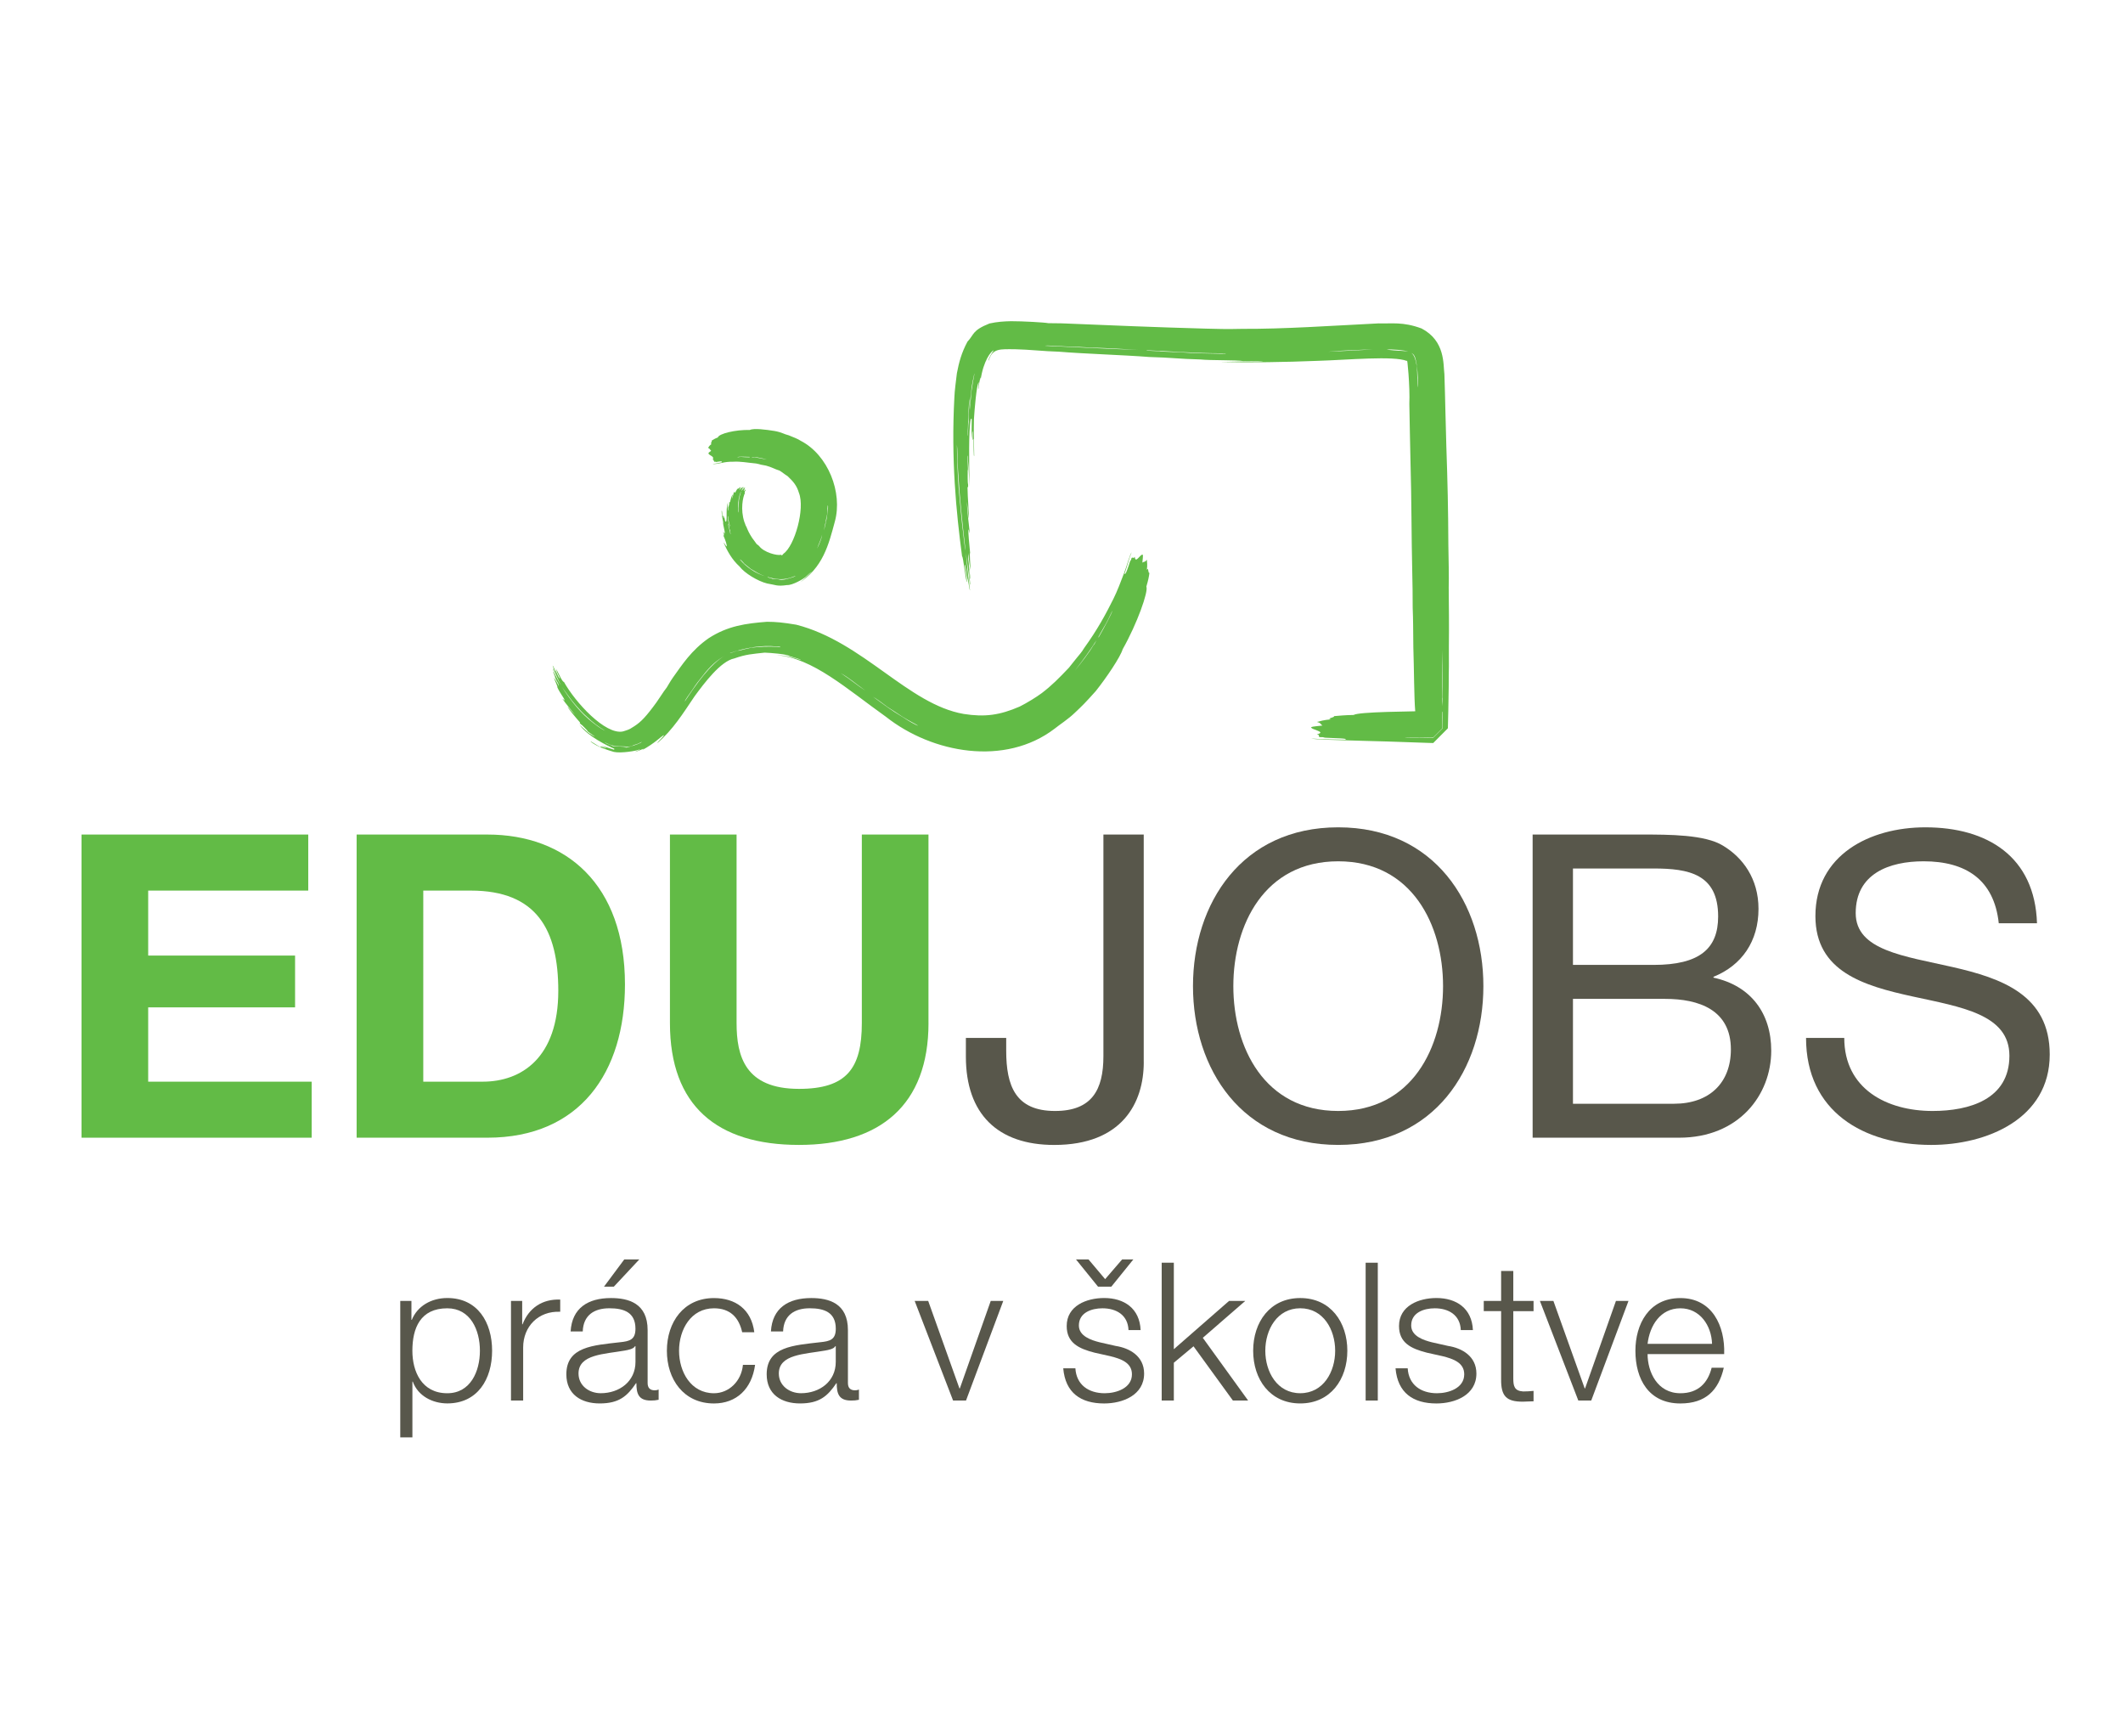 <?xml version="1.0" encoding="utf-8"?>
<!-- Generator: Adobe Illustrator 25.0.1, SVG Export Plug-In . SVG Version: 6.00 Build 0)  -->
<svg version="1.1" id="Layer_1" xmlns="http://www.w3.org/2000/svg" xmlns:xlink="http://www.w3.org/1999/xlink" x="0px" y="0px"
	 viewBox="0 0 784.95 641.74" style="enable-background:new 0 0 784.95 641.74;" xml:space="preserve">
<style type="text/css">
	.st0{fill:#62BB46;}
	.st1{fill:#58574B;}
</style>
<g>
	<g>
		<path class="st0" d="M424.03,210.69c0.26-1.97,0.08-2.74,0-3.79c-0.65,1-1.09,0.66-1.66,1.09c0.09-1.08,0.32-2.54,0.15-2.92
			c-0.84-0.44-2.71,3.58-2.95,0.77c-0.63,0.88-0.58-0.01-1.18,0.43c-0.31,1.28-0.38,0.75-0.57,1.28c-0.67,2.11-1.81,5.59-2.02,4.44
			c1.19-3.27,1.58-5.34,2.61-7.85c-0.72,1-1.65,4.69-2.82,7.78c-1.08,2.85-2.51,6.65-3.94,9.5c-2.87,5.77-5.99,11.49-10.75,18.08
			c-1.13,1.88-1.85,2.51-2.82,3.75l-2.91,3.64c-3.6,3.79-6.34,6.58-10.02,9.36c-1.94,1.44-5.22,3.48-8.11,4.94
			c-7.35,3.19-12.87,3.98-20.73,2.74c-20.55-3.55-37.2-26.68-61.9-32.99c-4.9-0.82-7.53-1.07-10.83-1.08
			c-7.76,0.61-14.47,1.48-21.57,6.08c-6.37,4.44-9.81,9.8-13.19,14.52c-1.31,1.89-1.4,2.29-2.32,3.72c-1.02,1.18-3.58,5.4-5.09,7.24
			c-3.35,4.44-5.1,6.03-7.77,7.6c-0.81,0.61-1.94,0.97-3.36,1.39c-6.51,1.3-17.59-10.77-21.8-18.36c-0.53,0.4-2.73-4.99-2.87-4.55
			c0.49,1.57,1.2,2.64,1.38,3.23c-0.13,0.5-1.14-1.83-1.45-2.59c-0.15,0.29-1.02-2.23-1.21-2.05c0.89,2.6,2.02,5.3,3.1,7.26
			c-1.18-1.81-2.55-4.5-2.87-6.1c-0.5-0.38,0.92,2.83,0.66,2.95c-0.29-0.77-0.44-1.25-0.57-1.71c-0.43-0.45,0.78,2.46,1.02,2.9
			c1.31,2.18,0.63,1.56,0.99,2.41c-0.37-0.98-1.59-2.95-1.9-3.38c0.31,1.14,1.47,3.29,1.33,3.71c0.77,1.83,2.57,4.06,2.62,4.63
			c0.15,0.58-0.7-0.66-0.69-0.34c0.85,1.37,3.71,4.72,4.57,5.8c-0.58-0.55-1.64-1.72-2.7-2.99c0.02,0.57,3.1,4.2,4.57,5.85
			c0.01,0.16-0.37,0.04,0.3,0.66c0.51,0.23,1.68,1.65,2.43,2.35c-0.55,0.12,3.2,2.32,2.53,2.16c-1.7-1.1-1.77-0.86-3.28-2.33
			c-1.2-0.98-3.32-3.12-2.04-1.81c2.99,4.13,10.17,7.58,12.73,8.7l-0.06,0.36c-2.07-0.71-3.95-1.31-4.65-1.38
			c1.12,0.43,2.5,1,1.22,0.71c-2.23-0.88-1.58-0.56-1.43-0.24c-1.38-0.53-4.18-2.67-3.77-2.04c2.51,1.91,5.51,2.84,8.51,3.75
			c2.67,0.59,8.52-0.4,9.43-0.89c0.97-0.1-2.2,1.01-1.27,0.85c2.26-0.91,3.72-1.61,2.23-0.59c4.77-2.52,7.22-5.28,8.17-5.59
			c-0.16,0.62-2.63,2.74-2.47,2.95c5.76-4.91,9.46-10.91,13.77-17.29c3.51-4.78,9.64-13.02,14.7-14c4.42-1.56,6.62-1.62,11.21-2.14
			c2.16,0.08,8.15,0.51,9.3,1.32c1.96,0.58,3.89,1.09,4.13,1.43c-3.01-1.09-6.34-1.78-9.05-1.81c13.33,0.94,26,12.49,40.44,22.76
			c17.18,13.57,44.12,18.41,62.42,4.39c1.88-1.52,5.1-3.55,7.55-5.96c2.71-2.54,3.89-3.73,7.63-7.91
			c3.95-4.96,9.08-12.56,9.95-15.47c5.35-9.46,9.59-21.4,8.76-23.17c0.71-2.41,0.95-3.59,1.13-5.1
			C424.4,212.07,424.72,209.39,424.03,210.69 M219.4,267.3c-4.73-3.61-8.35-8.29-11.67-13.39c0.34,0.38,1.83,2.62,2.65,3.64
			c0.93,1.42,4.06,5.15,6.33,7.18c2.65,2.53,4.75,4.09,7.06,5.43C222.82,269.72,221.61,269.03,219.4,267.3 M226.63,275.84
			c-0.57-0.39-3.03-1.14-2.94-1.36c2.67,1.2,3.49,1.62,7.84,1.31C230.48,275.94,228.81,276.1,226.63,275.84 M231.67,276.36
			c-0.45-0.09-1.39-0.12-2.57-0.09c1.29-0.1,4.35-0.1,5.1-0.79c1.47-0.49,1.22-0.28,3.09-1.22
			C237.18,274.66,234.58,275.63,231.67,276.36 M253.21,259.31c-0.05-0.38,1.78-2.89,2.7-4.19c1.44-2.22,2.57-3.66,3.76-5.11
			c3.04-3.91,5.17-5.78,8.52-7.76C262.54,245.54,257.43,252.9,253.21,259.31 M287.26,239.16c-3.15-0.29-6.58-0.03-9.44,0.28
			c-2.48,0.53-1.74,0.41-4.67,1.12c-0.34-0.28-3.48,1.21-3.2,0.85c5.54-1.94,11.6-3.01,17.31-2.39c1.15-0.02,1.26,0.19,1.33,0.26
			L287.26,239.16z M310.81,248.82c3.61,2.08,4.99,3.51,9.21,6.52C317.05,253.48,314.85,251.46,310.81,248.82 M334.26,265.4
			c-5.55-3.32-6.5-4.27-11.46-7.81c1.16,0.61,4.63,3.2,5.33,3.76c1.53,0.92,3.08,2.02,5.53,3.6c3.09,1.92,4.41,2.44,5.8,3.31
			C338.88,268.22,335.7,266.4,334.26,265.4 M404.31,238.48c-1.72,2.98-4.43,6.39-6.88,9.44c3.26-4.3,5.22-6.9,7.96-11.2
			C405.4,236.82,404.33,238.74,404.31,238.48 M406.21,235.6c-0.55,0.43,1.25-2.42,1.91-3.69c1.22-2,1.89-3.49,3.16-6.15
			C411.17,226.68,408.16,232.23,406.21,235.6"/>
		<path class="st0" d="M262.94,166.65c-0.4,0.32-0.98,0.65-1.02,0.94c0.27,0.88,2.36,1.05,1.6,2.27c0.54,0.23,0.25,0.51,0.65,0.88
			c0.51-0.19,0.39,0.06,0.62,0.04c0.93-0.09,2.36-0.52,2.1,0.11c-1.38,0.29-2.19,0.55-3.35,0.58c0.6,0.23,2.11-0.11,3.41-0.36
			c1.17-0.29,2.82-0.46,4.14-0.42c2.62-0.17,5.25,0.36,8.48,0.66c0.85,0.13,1.21,0.3,1.81,0.44l1.83,0.34
			c2.03,0.52,3.27,1.32,5.03,1.85c0.81,0.47,1.88,1.39,2.93,2.02c2.13,2,3.41,3.47,4.22,6.2c2.34,5.85-1.62,19.7-5.72,22.5
			c-0.62,0.94-0.88,0.49-0.85,0.39c-1.51,0.42-6.3-0.86-8.08-3.14c-0.43-0.5-0.61-0.48-0.98-0.82c-0.22-0.38-1.23-1.63-1.69-2.31
			c-1.09-1.7-1.5-2.59-2.11-4.1c-0.32-0.37-0.48-1.25-0.74-1.73c-1.53-4.68-0.56-9.2,0.22-10.78c-0.46-0.34,0.5-0.97,0.16-1.22
			c-0.28,0.19-0.33,0.43-0.51,0.48c-0.3-0.15,0.17-0.44,0.23-0.62c-0.2-0.14,0.26-0.49,0.1-0.67l-1.37,1.31
			c0.21-0.55,0.65-1.14,1.05-1.27c-0.12-0.34-0.62,0.38-0.85,0.18l0.4-0.25c-0.05-0.26-0.6,0.32-0.73,0.41
			c-0.28,0.67-0.41,0.29-0.63,0.46c0.3-0.15,0.51-0.84,0.57-0.96c-0.41,0.06-0.79,0.72-1.13,0.61c-0.48,0.4-0.73,1.41-1.04,1.46
			c-0.27,0.11-0.06-0.38-0.26-0.36c-0.24,0.5-0.51,2.13-0.74,2.64c-0.02-0.31,0.1-0.91,0.23-1.53c-0.36,0.09-0.8,1.86-1,2.77
			c-0.11,0.04-0.26-0.13-0.31,0.25c0.16,0.23-0.18,0.97-0.23,1.4c-0.33-0.17,0.08,1.71-0.23,1.44c0-0.89-0.25-0.86-0.12-1.73
			c-0.02-0.66,0.24-1.91,0.07-1.15c-0.74,1.98-0.24,5.56-0.58,6.89l-0.36,0.08c-0.18-0.97-0.36-1.84-0.56-2.12
			c0.03,0.54,0.07,1.21-0.17,0.66c-0.07-1.08-0.06-0.75-0.34-0.59c-0.09-0.65-0.04-2.22-0.29-1.9c0.04,1.39,0.26,2.76,0.57,4.12
			c-0.14,1.23,0.87,3.67,0.52,4.23c-0.1,0.47-0.38-0.99-0.48-0.53c0.31,1.02,0.47,1.71-0.03,1.07c0.92,2.16,1.44,3.7,1.32,4.25
			c-0.34-0.12-0.96-1.43-1.14-1.35c1.37,3.05,2.95,6.09,5.89,8.79c1.89,2.47,6.79,5.43,10.17,6.25c3.15,0.48,3.54,1.15,7.34,0.59
			c2.12,0.12,6.17-2.36,6.73-2.86c1.08-0.99,2.19-2.01,2.42-2.05c-1.71,1.57-3.3,3.37-5.26,4.52c9.49-5.8,11.57-14.76,13.82-23.08
			c2.97-10.76-2.53-24.67-12.61-29.86c-1.08-0.75-2.81-1.35-4.42-2.03c-1.8-0.43-2.57-1.13-5.29-1.61c-3.13-0.5-7.64-1.1-9.11-0.37
			c-5.34-0.14-11.49,1.38-11.83,2.77c-1.16,0.43-1.67,0.8-2.32,1.19c0.37,0.38-0.73,1.11,0.03,1.23c-0.82,0.52-1,0.97-1.32,1.43
			C262.46,165.81,262.55,166.32,262.94,166.65 M269.29,190.81c0.1,1.33-0.01,1.77,0.65,3.79c-0.44-0.42-0.45-1.26-0.73-2.27
			C269.32,192,269.04,190.84,269.29,190.81 M269.37,194.77c0.04-0.22-0.07-0.65-0.22-1.19c0.46,0.54,0.38,1.98,0.73,2.3
			c0.2,0.69-0.1,0.64,0.33,1.5C269.82,197.39,269.87,196.01,269.37,194.77 M273.18,185.98c-0.1,1.3-0.1,2.36-0.03,3.53
			c-0.25-0.4-0.12-1.07-0.2-2.16c-0.07-2.3,0.31-4.19,1.02-5.7c0.07,0.15-0.26,0.85-0.33,1.25
			C273.49,183.3,273.12,184.87,273.18,185.98 M273.58,206.86c0.28-0.08,1.18,1.06,1.71,1.6c0.93,0.82,1.68,1.29,2.37,1.89
			c2.05,1.2,3.24,2.02,5.16,2.62C279.56,212.1,275.89,209.65,273.58,206.86 M293.4,213.3c-1.82,0.6-4.16,1.4-5.51,0.88
			c-1.29-0.12-0.91-0.08-2.43-0.21c-0.05-0.19-1.92-0.48-1.64-0.68c2.9,0.87,5.92,1.38,9.51-0.11c0.65-0.28,0.74-0.26,0.82-0.22
			L293.4,213.3z M305.3,193.06c0.04-0.85,0.26-1.71,0.55-3.06c0.08-1.76,0.11-2.41,0.2-3.2c0.27,0.27-0.03,2.01-0.11,2.85
			c-0.38,3.02-0.61,3.61-1.28,6.42C304.72,195.45,305.09,193.44,305.3,193.06 M303.99,197.67c-0.28,1.66-0.86,2.96-1.87,5.15
			C302.75,200.85,303.34,200.06,303.99,197.67 M278.69,169.01c1.46-0.09,3.2,0.54,4.82,0.78c-2.27-0.15-3.52-0.82-5.69-0.73
			C277.85,169,278.79,168.86,278.69,169.01 M277.24,168.9c0.26,0.27-1.14,0.08-1.74,0.11c-0.98-0.05-1.67-0.21-2.89,0.06
			C272.95,168.65,275.61,168.91,277.24,168.9"/>
		<path class="st0" d="M535.33,269.23l0-0.03v-0.06l0.01-0.13l0.05-2.04l0.1-4.2c0.06-2.86,0.11-5.84,0.15-9
			c-0.04-3.39,0.05-4.86,0.07-7.31l-0.01-7.32c0.1-8.25,0-14.47-0.06-21.96c0.12-3.88-0.04-10.29-0.13-15.7
			c-0.06-13.52-0.28-22.85-0.75-36.66c-0.29-8.81-0.39-17.09-0.71-26.46c-0.47-3.71,0.36-12.31-8.44-16.93
			c-6.95-2.59-11.18-1.71-15.87-1.88c-18.22,0.91-34.82,2.09-50.35,2.02c-6.12,0.15-9.41,0.02-13.46-0.08
			c-18.92-0.51-35.94-1.25-51.87-1.9c-3.29-0.15-3.52-0.03-6.49-0.12c-1.38-0.29-9.51-0.74-13.75-0.73
			c-2.54,0.05-5.06,0.2-7.96,0.84c-6.51,2.58-5.63,4.08-8.16,6.73c-2.23,4.17-3.13,7.64-3.9,11.66c-0.27,2.29-0.87,6.55-0.94,9.07
			c-1.22,22.71,0.65,42.12,2.86,58.7c0.4-0.45,1.4,9.92,1.84,9.37c-0.3-3.03-0.89-5.3-0.8-6.3c0.17-0.77,0.63,3.65,0.95,5.2
			c0.19-0.42,0.73,4.4,0.94,4.18c-0.69-5.07-1.25-10.11-1.51-13.68c0.41,3.44,1.2,8.55,1.44,11.53c0.44,0.86-0.52-5.26-0.25-5.3
			c0.19,1.44,0.26,2.3,0.33,3.15c0.4,0.97-0.51-4.53-0.44-5.26c-0.59-4.12-0.13-2.74-0.2-4.22c0.06,1.7,0.58,5.4,0.82,6.27
			c-0.03-1.95-0.43-5.83-0.16-6.34c-0.29-3.15-0.77-7.6-0.6-8.4c0.12-0.88,0.34,1.46,0.47,1.01c-0.32-2.46-1.05-9.35-1.05-11.52
			c0.19,1.23,0.4,3.7,0.61,6.28c0.33-0.78-0.4-8.09-0.39-11.57c0.1-0.19,0.3,0.35,0.22-1.07c-0.24-0.82-0.12-3.68-0.15-5.26
			c0.3,0.61-0.3-6.27,0.05-5.26c0.1,3.21,0.27,3.08,0.37,6.29c0.15,2.38,0.32,7.02,0.25,4.19c-0.12-7.36-0.38-19.92,0.46-24.16
			l0.37,0.01c-0.05,3.31-0.1,6.32,0.11,7.33c0-1.82,0.18-4.03,0.27-2.09c-0.11,3.56,0,2.48,0.25,2.09c0.09,2.15,0.04,7.26,0.28,6.26
			c-0.12-4.52-0.21-9.04-0.1-13.56c0.24-3.8,0.95-12.21,1.67-13.41c0.39-1.23-0.35,3.33,0.04,2.09c0.33-3.34,0.98-5.36,0.74-3
			c1.01-7.28,3.96-10.87,4.84-11.05c-0.33,0.46-2.22,3.36-1.83,3.77c1.42-4.64,4.12-4.23,9.97-4.19c4.78,0.09,10.54,0.76,16.01,0.9
			c8.8,0.75,24.24,1.23,33.41,1.96c8.27,0.22,10.76,0.7,18.91,0.91c3.51,0.38,13.6,0.18,15.76,0.59c3.44-0.05,6.81-0.11,7.37,0.11
			c-5.41,0.03-11.15,0.07-15.78,0.23c11.26,0.25,23.47,0.08,35.92-0.42c11.31-0.34,28.15-1.95,33.07,0.05
			c0.08-1.86,1.17,9.58,0.88,15.86c0.12,7.56,0.29,14.36,0.43,21.35c0.4,13.84,0.33,27.33,0.66,41.48c0.12,3.12,0.12,7.97,0.15,12.5
			c0.19,4.85,0.16,7.1,0.24,14.59c0.26,7.73,0.27,18.73,0.7,23.72c-3.67,0.06-7.23,0.14-10.4,0.24c-6.5,0.21-11.37,0.52-12.38,1.12
			c-3.51,0.07-5.21,0.27-7.31,0.44c0.69,0.47-3.08,0.83-1.05,1.18c-2.8,0.25-3.8,0.62-5.22,0.96c1.6,0.38,1.29,0.89,2.08,1.33
			c-1.54,0.19-3.69,0.33-4.18,0.59c-0.38,0.93,6.06,1.72,2.09,2.66c1.49,0.38,0.18,0.56,1.04,1.03c1.99-0.03,1.24,0.17,2.09,0.22
			c3.34,0.19,8.89,0.21,7.31,0.74c-5.28-0.14-8.49-0.13-12.53-0.44c1.71,0.4,7.51,0.5,12.53,0.66c4.62,0.19,10.81,0.27,15.66,0.44
			c4.92,0.18,9.86,0.36,15.15,0.52l0.99,0.03l0.5,0.01l0.25,0.01h0.02l0.01,0C540.73,263.84,532.92,271.65,535.33,269.23
			 M356.01,196.13c-0.38-2.74-1.09-10.66-1.55-15.78c-0.44-6.11-0.61-10.86-0.65-15.94c0.28,1.9,0.09,4.67,0.42,9.58
			c0.61,10.3,1.58,19.44,2.77,29.47C356.69,202.63,356.27,198.25,356.01,196.13 M358.15,155.9c-0.18,1.03-0.2,5.27-0.42,5.27
			c0.3-4.79,0.12-6.16,0.63-13.72C358.57,149.34,358,152.17,358.15,155.9 M358.95,147.49c-0.14,0.69-0.27,2.24-0.39,4.21
			c-0.18-2.27,0.63-6.98,0.67-8.44c0.4-2.48,0.34-1.93,1.03-5.22C360.38,138.49,359.18,142.8,358.95,147.49 M386.38,127.82
			c0.52-0.21,4.92,0.12,7.31,0.24c3.89,0.11,6.61,0.27,9.4,0.43c7.42,0.21,11.61,0.56,17.74,0.83
			C410.63,129.06,397.66,128.31,386.38,127.82 M451.17,130.76c-4.85-0.05-10.37-0.19-14.72-0.53c-3.87-0.17-2.73-0.12-7.29-0.29
			c-0.24-0.21-5.88-0.2-5.2-0.45c9.24,0.39,18.2,1.11,27.21,1.13c1.78-0.04,1.97,0.03,2.1,0.12L451.17,130.76z M490.99,130.03
			c6.15-0.57,9.26-0.53,16.58-0.89C502.72,129.53,498.18,129.64,490.99,130.03 M533.35,257.96c-0.09-5.19-0.01-11.8-0.01-17.76
			c0.19,8.21,0.09,13.17,0.09,20.89C533.37,260.98,533.2,257.64,533.35,257.96 M512.7,129.27c1.78-0.27,6.83,0.21,7.95,0.72
			C519.07,129.61,516.67,129.75,512.7,129.27 M521.86,130.52c0.94,0.46,1.42,1.12,1.88,3.9c0.63,4.45,0.5,6.59,0.55,8.8
			c-0.29-0.78-0.2-5.78-0.47-7.93C523.33,132.54,522.83,131.21,521.86,130.52 M519.27,272.68c0.66-0.12,3.37-0.12,6.64-0.09
			l2.54,0.02l1.31,0.01l0.08,0h0.04h0.02h0.01c0.63-0.63,0.15-0.15-0.13,0.14l-0.07,0C526.18,272.73,523.72,272.63,519.27,272.68
			 M533.12,269.55c-0.55,0.55-1.52,1.52-3.2,3.2h0h-0.01h-0.01l-0.03,0h-0.05h-0.03c0.35-0.35,1.3-1.3,3.51-3.51v0v-0.16l0-0.33
			l0-0.65c0.01-1.74,0-3.44-0.02-4.91c0.13-0.49,0.16,0.53,0.15,1.96l-0.01,2.28l-0.01,1.1l0,0.49l0.01,0.23
			C533.23,269.43,533.14,269.52,533.12,269.55"/>
		<polygon class="st0" points="30.15,308.52 113.97,308.52 113.97,329.24 54.79,329.24 54.79,353.26 109.1,353.26 109.1,372.41 
			54.79,372.41 54.79,399.88 115.23,399.88 115.23,420.59 30.15,420.59 		"/>
		<path class="st0" d="M131.86,308.52h48.35c29.04,0,50.86,18.37,50.86,55.41c0,32.49-16.64,56.66-50.86,56.66h-48.35V308.52z
			 M156.51,399.88h21.97c14.29,0,27.94-8.8,27.94-33.59c0-22.61-8.01-37.05-32.34-37.05h-17.58V399.88z"/>
		<path class="st0" d="M343.3,378.21c0,30.3-17.9,45.05-47.88,45.05c-30.3,0-47.72-14.44-47.72-45.05v-69.7h24.64v69.7
			c0,12.25,3.14,24.33,23.08,24.33c17.58,0,23.23-7.53,23.23-24.33v-69.7h24.64V378.21z"/>
		<path class="st1" d="M422.89,392.66c0,15.07-8.01,30.61-33.12,30.61c-20.88,0-32.65-11.46-32.65-32.65v-6.91h14.91v4.71
			c0,13.03,3.45,22.29,18.05,22.29c13.66,0,17.89-7.85,17.89-20.25v-81.94h14.91V392.66z"/>
		<path class="st1" d="M494.78,305.85c35.63,0,53.68,28.1,53.68,58.7c0,30.61-18.05,58.71-53.68,58.71
			c-35.63,0-53.69-28.1-53.69-58.71C441.09,333.95,459.15,305.85,494.78,305.85 M494.78,410.71c27.31,0,38.77-23.55,38.77-46.15
			c0-22.6-11.46-46.15-38.77-46.15c-27.32,0-38.77,23.55-38.77,46.15C456,387.16,467.46,410.71,494.78,410.71"/>
		<path class="st1" d="M566.67,308.52h40.66c9.73,0,23.07,0,29.67,4.08c7.38,4.4,13.18,12.24,13.18,23.39
			c0,11.93-6.12,20.88-16.64,25.12v0.31c13.82,2.98,21.35,13.19,21.35,27c0,16.32-11.93,32.17-34.06,32.17h-54.16V308.52z
			 M581.58,356.71h29.82c16.95,0,23.86-5.96,23.86-17.9c0-15.7-10.83-17.74-23.86-17.74h-29.82V356.71z M581.58,408.04h37.36
			c13.03,0,21.03-7.69,21.03-20.09c0-14.6-11.77-18.68-24.33-18.68h-34.06V408.04z"/>
		<path class="st1" d="M739.02,341.33c-1.73-16.17-12.24-22.92-27.78-22.92c-12.71,0-25.12,4.55-25.12,19.15
			c0,27.63,71.74,8.16,71.74,52.27c0,23.86-23.39,33.43-43.8,33.43c-25.11,0-46.3-12.4-46.3-39.55h14.13c0,18.83,15.7,27,32.65,27
			c13.5,0,28.41-4.24,28.41-20.41c0-30.77-71.73-10.52-71.73-51.64c0-22.6,20.09-32.81,40.65-32.81c22.92,0,40.5,10.83,41.28,35.47
			H739.02z"/>
		<path class="st1" d="M147.98,480.94h4.14v6.99h0.14c2.07-5.07,7.13-8.07,13.13-8.07c11.21,0,16.56,8.99,16.56,19.48
			c0,10.49-5.35,19.48-16.56,19.48c-5.42,0-10.84-2.71-12.77-8.06h-0.14v20.62h-4.49V480.94z M165.38,483.66
			c-9.99,0-12.91,7.35-12.91,15.7c0,7.64,3.43,15.7,12.91,15.7c8.56,0,12.06-8.07,12.06-15.7
			C177.45,491.72,173.95,483.66,165.38,483.66"/>
		<path class="st1" d="M188.93,480.94h4.14v8.64h0.14c2.29-5.99,7.28-9.42,13.92-9.14v4.5c-8.14-0.36-13.7,5.5-13.7,13.2v19.62h-4.5
			V480.94z"/>
		<path class="st1" d="M210.98,492.22c0.5-8.64,6.42-12.35,14.91-12.35c6.49,0,13.56,1.92,13.56,11.85v19.55
			c0,1.78,0.86,2.71,2.64,2.71c0.5,0,0.93-0.07,1.43-0.29v3.78c-1.07,0.22-1.72,0.29-2.93,0.29c-4.57,0-5.29-2.64-5.29-6.42h-0.14
			c-3.21,4.78-6.28,7.49-13.42,7.49c-6.85,0-12.34-3.35-12.34-10.78c0-10.28,10.06-10.7,19.77-11.84c3.71-0.36,5.78-1,5.78-5
			c0-6.07-4.28-7.56-9.64-7.56c-5.64,0-9.63,2.57-9.85,8.56H210.98z M234.95,497.64h-0.14c-0.57,1.07-2.57,1.42-3.79,1.64
			c-7.64,1.36-17.12,1.36-17.12,8.49c0,4.5,3.92,7.28,8.21,7.28c6.92,0,12.85-4.36,12.85-11.56V497.64z M226.96,475.66h-3.64
			l7.49-10.06h5.56L226.96,475.66z"/>
		<path class="st1" d="M274.41,492.51c-1.21-5.5-4.5-8.85-10.42-8.85c-8.57,0-12.92,7.92-12.92,15.7c0,7.78,4.36,15.7,12.92,15.7
			c5.49,0,10.13-4.42,10.7-10.49h4.49c-1.21,8.92-6.92,14.27-15.2,14.27c-11.21,0-17.41-8.92-17.41-19.48
			c0-10.56,6.21-19.48,17.41-19.48c7.92,0,13.84,4.14,14.91,12.63H274.41z"/>
		<path class="st1" d="M285.04,492.22c0.49-8.64,6.42-12.35,14.91-12.35c6.49,0,13.56,1.92,13.56,11.85v19.55
			c0,1.79,0.86,2.71,2.64,2.71c0.5,0,0.93-0.07,1.43-0.28v3.78c-1.07,0.22-1.72,0.28-2.93,0.28c-4.57,0-5.28-2.64-5.28-6.42h-0.14
			c-3.21,4.78-6.28,7.49-13.42,7.49c-6.85,0-12.34-3.35-12.34-10.78c0-10.28,10.06-10.7,19.77-11.85c3.71-0.36,5.78-1,5.78-4.99
			c0-6.07-4.28-7.56-9.63-7.56c-5.64,0-9.63,2.57-9.85,8.56H285.04z M309.01,497.64h-0.14c-0.57,1.07-2.57,1.42-3.79,1.64
			c-7.64,1.35-17.12,1.35-17.12,8.49c0,4.5,3.92,7.28,8.2,7.28c6.92,0,12.85-4.36,12.85-11.56V497.64z"/>
		<polygon class="st1" points="338.19,480.94 343.19,480.94 354.74,513.27 354.89,513.27 366.31,480.94 370.94,480.94 
			357.17,517.76 352.39,517.76 		"/>
		<path class="st1" d="M417.25,491.72c-0.22-5.57-4.49-8.06-9.64-8.06c-3.99,0-8.71,1.57-8.71,6.35c0,3.92,4.5,5.42,7.64,6.21
			l5.99,1.36c5.14,0.79,10.49,3.78,10.49,10.2c0,7.99-7.92,11.06-14.77,11.06c-8.63,0-14.35-3.92-15.13-12.99h4.49
			c0.36,6.07,4.85,9.21,10.85,9.21c4.28,0,10.06-1.86,10.06-7c0-4.28-4-5.71-8.06-6.71l-5.78-1.29c-5.85-1.5-10.28-3.64-10.28-9.85
			c0-7.49,7.35-10.35,13.85-10.35c7.42,0,13.13,3.85,13.48,11.85H417.25z M397.84,465.6h4.63l6.14,7.28l6.28-7.28h4.14l-8.13,10.06
			h-4.92L397.84,465.6z"/>
		<polygon class="st1" points="429.52,466.81 434.01,466.81 434.01,498.78 454.42,480.94 460.41,480.94 444.72,494.57 
			461.48,517.76 455.85,517.76 441.29,497.71 434.01,503.78 434.01,517.76 429.52,517.76 		"/>
		<path class="st1" d="M498.16,499.35c0,10.56-6.21,19.48-17.41,19.48c-11.2,0-17.41-8.92-17.41-19.48
			c0-10.56,6.21-19.48,17.41-19.48C491.95,479.87,498.16,488.79,498.16,499.35 M467.83,499.35c0,7.78,4.35,15.7,12.91,15.7
			c8.57,0,12.92-7.92,12.92-15.7c0-7.78-4.35-15.7-12.92-15.7C472.18,483.66,467.83,491.58,467.83,499.35"/>
		<rect x="504.93" y="466.81" class="st1" width="4.49" height="50.95"/>
		<path class="st1" d="M540.11,491.72c-0.22-5.57-4.5-8.06-9.63-8.06c-4,0-8.71,1.57-8.71,6.35c0,3.92,4.49,5.42,7.63,6.21
			l5.99,1.35c5.14,0.79,10.49,3.79,10.49,10.21c0,7.99-7.92,11.06-14.77,11.06c-8.64,0-14.35-3.92-15.13-12.99h4.5
			c0.35,6.07,4.85,9.21,10.84,9.21c4.28,0,10.06-1.86,10.06-7c0-4.28-4-5.71-8.06-6.71l-5.78-1.29c-5.85-1.5-10.27-3.64-10.27-9.85
			c0-7.49,7.35-10.35,13.84-10.35c7.42,0,13.13,3.85,13.48,11.85H540.11z"/>
		<path class="st1" d="M559.52,480.94h7.49v3.78h-7.49v24.83c0,2.93,0.43,4.64,3.64,4.85c1.28,0,2.57-0.07,3.85-0.21v3.85
			c-1.36,0-2.64,0.14-4,0.14c-5.99,0-8.06-2-7.99-8.28v-25.19h-6.42v-3.78h6.42v-11.06h4.5V480.94z"/>
		<polygon class="st1" points="569.36,480.94 574.35,480.94 585.92,513.27 586.06,513.27 597.47,480.94 602.11,480.94 
			588.34,517.76 583.56,517.76 		"/>
		<path class="st1" d="M609.17,500.57c0,6.57,3.57,14.49,12.13,14.49c6.57,0,10.14-3.79,11.56-9.42h4.49
			c-1.92,8.35-6.7,13.2-16.06,13.2c-11.7,0-16.62-8.99-16.62-19.48c0-9.7,4.92-19.48,16.62-19.48c11.78,0,16.56,10.35,16.2,20.7
			H609.17z M633.01,496.79c-0.22-6.78-4.5-13.13-11.71-13.13c-7.42,0-11.34,6.42-12.13,13.13H633.01z"/>
	</g>
</g>
</svg>
